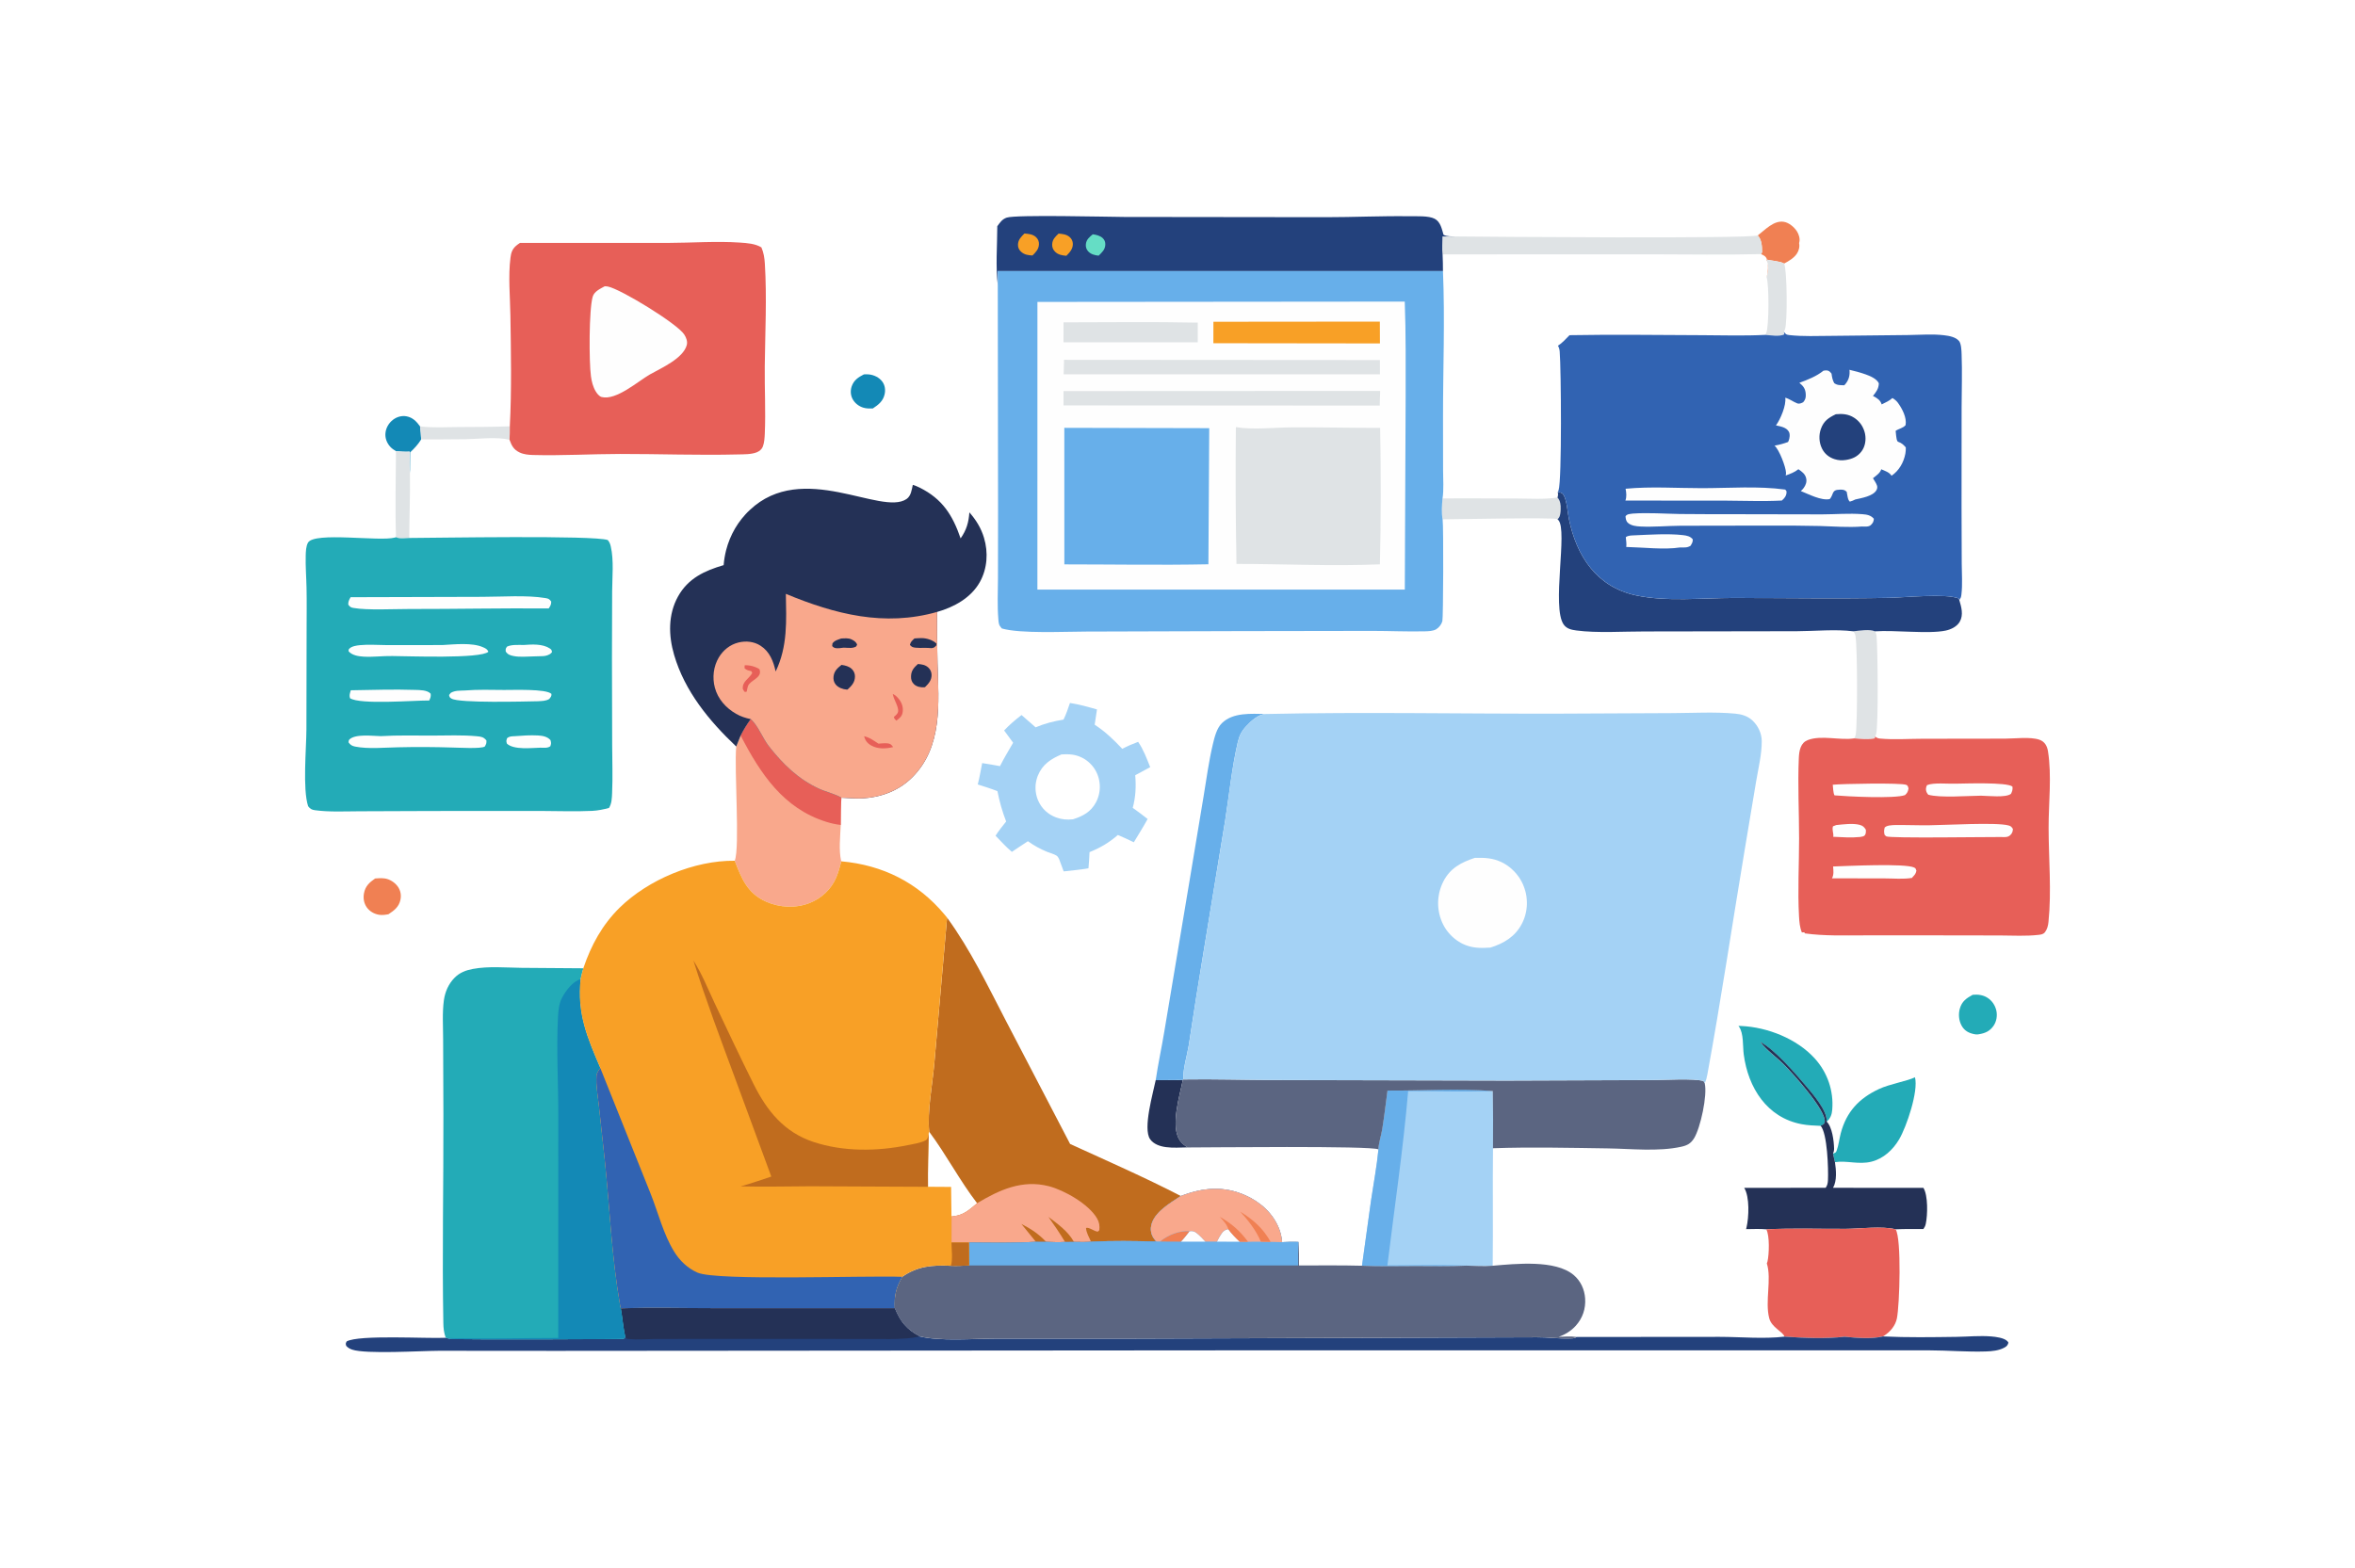 <?xml version="1.0" encoding="UTF-8"?> <!-- Generator: Adobe Illustrator 28.0.0, SVG Export Plug-In . SVG Version: 6.00 Build 0) --> <svg xmlns="http://www.w3.org/2000/svg" xmlns:xlink="http://www.w3.org/1999/xlink" version="1.1" id="Layer_1" x="0px" y="0px" viewBox="0 0 7680 5115" style="enable-background:new 0 0 7680 5115;" xml:space="preserve"> <style type="text/css"> .st0{fill:#1389B6;} .st1{fill:#F08053;} .st2{fill:#DFE3E5;} .st3{fill:#23ABB7;} .st4{fill:#243156;} .st5{fill:#67AFEA;} .st6{fill:#F9A88C;} .st7{fill:#E75F58;} .st8{fill:#23417C;} .st9{fill:#A4D2F5;} .st10{fill:#65DDC5;} .st11{fill:#F8A026;} .st12{fill:#5B6581;} .st13{fill:#C06C1E;} .st14{fill:#FEFEFE;} .st15{fill:#3163B2;} </style> <g> <path class="st0" d="M2817.3,1221.2c5.2-0.2,10.5-0.4,15.8,0.1c16.9,1.5,34.5,10,44.5,23.9c8.6,12,10.4,26.7,7.3,40.8 c-5,22.7-20.3,34.4-38.5,46.4c-10.7,0.3-20.9,0.5-31.3-2.7c-14.7-4.5-27.9-14.9-35-28.7c-6.5-12.6-7.1-27.2-2.6-40.6 C2784.6,1239.9,2799.1,1230.6,2817.3,1221.2z"></path> <path class="st0" d="M1291.3,1471.7c-6.9-4.2-14.1-9-19.4-15.2c-10.5-12.1-16.3-27.2-14.9-43.3c1.5-17.4,11-33.6,24.9-44.1 c12.3-9.3,28.2-13.9,43.6-11.1c20.2,3.6,33.1,17,44.4,32.9c1.6,14.1,3.3,28.2,3.6,42.5c-10.4,16.6-21.7,28.9-36,42.2l-0.5,67.2 c-2.5-22.8-0.9-46.6-0.8-69.5C1321,1474.2,1306.4,1472.9,1291.3,1471.7z"></path> <path class="st1" d="M1223.4,2865.6c9.8-0.9,20.5-1.4,30.3-0.2c16.8,1.9,34.2,13.2,43.8,26.9c8.9,12.7,11.6,27.7,8.4,42.8 c-4.9,23.3-20.5,35-39.1,47.2c-10.1,1.9-20.7,3.4-31,1.7c-15.7-2.7-30.5-11.1-39.7-24.2c-9.4-13.3-12.1-29.5-9.2-45.4 C1191.2,2890.5,1204.7,2878.6,1223.4,2865.6z"></path> <path class="st2" d="M1369.8,1390.9c40.4,5,83.2,2.5,123.9,2.2c56.3-0.4,112.7-0.2,168.9-2.5c-0.1,14.6,0,29.3-1,43.9 c-43-10.1-97.6-2.7-141.9-1.8c-48.7,0.6-97.5,0.8-146.3,0.7C1373.1,1419.1,1371.4,1405,1369.8,1390.9z"></path> <path class="st3" d="M6433.1,3245.1c16.6-1.8,34,0.4,48.3,9.6c15.2,9.7,25.3,25,29.1,42.5c3.6,16.8,0.2,35.8-9.8,49.8 c-11.7,16.4-26.1,23-45,26.3c-8.5,2.5-17.3,0.5-25.6-1.9c-14.8-4.3-25.9-12.6-33.3-26.3c-8.9-16.6-10.6-37-5.5-55 C6398.1,3266.3,6412.6,3256.4,6433.1,3245.1z"></path> <path class="st2" d="M1291.3,1471.7c15.1,1.3,29.7,2.5,44.8,1.5c-0.1,22.9-1.7,46.8,0.8,69.5c1.1,70.9-1.9,141.3-2.3,212.1 c-12.8,0.4-31.9,3.7-43.2-2.6C1288.3,1659.1,1290.8,1564.8,1291.3,1471.7z"></path> <path class="st1" d="M5732.1,768c23.9-17.7,52.3-50,85.5-44.4c16.7,2.9,33.1,16.7,42.3,30.7c6.1,9.3,10.8,24,8.1,35.1 c-0.3,1.1-0.6,2.3-0.9,3.4c2.5,12.1-0.5,24.7-7.4,34.9c-9.9,14.6-26.1,23.8-41.3,32c-12.9-7.9-42.6-9.5-58-13 c7.7,13.2,7.6,35.7,3.3,50.2c-1,3.6-1.3,3.7-2.7,6.6c5.7-13.6,6.2-42.8,1.5-56.8c-3.8-11.2-9.9-13.4-19.8-17.9l3.7-5.6 C5746.3,804.9,5745.7,781.8,5732.1,768z"></path> <path class="st2" d="M5760.3,846.8c15.4,3.5,45.1,5.1,58,13c10,20.6,11.1,191.8,2.9,214.4c-1,2.8-2.2,5.5-3.6,8.1l1.2,8.5 c-15.7,7.9-44.7,2.8-61.9,1.6c0.3-0.5,0.5-1.1,0.8-1.6c1.2-2.3,1-1.6,2.2-4.3c9.4-21.3,9.6-161.5,1-182.9c1.4-2.8,1.7-3,2.7-6.6 C5767.9,882.6,5768,860,5760.3,846.8z"></path> <path class="st4" d="M3768.9,3523.6l88.4-0.6c-10.1,51.7-41.5,150.8-9.5,197.4c6.6,9.6,15.3,16,24.7,22.4 c-22.8,0.5-47.2,2.2-69.8-0.8c-19.2-2.5-40.4-9.4-52-25.9C3726.4,3681.7,3760.6,3564.8,3768.9,3523.6z"></path> <path class="st2" d="M6044.1,2059.2c19.6-1.9,52.8-7.7,70.5,0.1c3,5.2,4.7,9.9,5.2,15.9c3.8,43.4,6.3,287.6-1.3,319 c-0.7,3-2,5.3-3.5,8l-0.9,6.2c-21,4.7-45.8,2-67.1,0.1c2.7-4.5,4.2-7.9,5-13.2c5.7-39.5,5.5-284.4-1-320.7 C6049.9,2068.7,6047.7,2064.1,6044.1,2059.2z"></path> <path class="st2" d="M4704.3,1626c81.5-0.8,163.1,0.2,244.5,0.2c42.5,0,88.6,3.5,130.4-3.4c9.4,10.1,10.7,24.4,10.3,37.6 c-0.3,9.4-1,24-7.9,30.9c-0.8,0.8-1.6,1.4-2.4,2.1c-11.4-6.1-334.9,0.6-374.6,0.7C4700.5,1673.4,4702.2,1647.1,4704.3,1626z"></path> <path class="st3" d="M5977.7,3763.4c6.1-2.8,9.2-2.7,11.6-9.2c6.8-18.1,8.7-38.8,13.7-57.6c18.5-69.7,59.1-113.5,124.4-144.1 c35.6-16.7,92.8-25.9,117.6-38.4c11.9,45.5-27.7,161.9-51.6,202.4c-20.2,34.3-51.2,63.1-90.4,72.9c-41.7,10.4-79.3-4.4-118.9,1.6 L5977.7,3763.4z"></path> <path class="st2" d="M5732.1,768c13.7,13.8,14.3,36.9,14.3,55.3l-3.7,5.6c-117.7,2.9-235.8,0.8-353.6,0.7l-684.5,0.2 c-2.3-18.8-0.4-39.7-0.3-58.8c14.7,0.2,29.4,0.3,44,0.3C4852.7,772.5,5701.9,779.1,5732.1,768z"></path> <path class="st3" d="M5669.5,3346.5c3,0,5.9,0.1,8.9,0.3c86.1,3.9,182.2,42,240.1,106.3c2.6,2.8,5,5.6,7.4,8.6 c2.4,2.9,4.7,5.9,6.9,8.9c2.2,3,4.4,6.1,6.5,9.3c2.1,3.1,4.1,6.3,6,9.6c1.9,3.2,3.7,6.5,5.5,9.9c1.8,3.3,3.4,6.7,5,10.2 c1.6,3.4,3.1,6.9,4.5,10.4c1.4,3.5,2.7,7,3.9,10.6c1.2,3.6,2.4,7.2,3.4,10.8c1,3.6,2,7.3,2.8,11c0.8,3.7,1.6,7.4,2.2,11.1 c0.7,3.7,1.2,7.4,1.7,11.2c0.5,3.7,0.8,7.5,1.1,11.3c0.3,3.8,0.4,7.5,0.5,11.3c0.1,3.8,0,7.5-0.1,11.3c-0.1,3.8-0.3,7.5-0.6,11.3 c-1.2,16-6,28.5-18.3,39.1c2.9-35.6-45.6-90.6-68.2-117.1c-35-41.2-101.2-118.3-148.1-142.6c20.1,26.5,52.3,49.1,76.3,72.8 c27.6,27.4,140.9,152.6,133.8,188.5c-0.9,4.8-2.9,6.4-7,9.1c-1.8,1.1-4.5,2.1-6.4,2.9c-20.7-0.9-41.6-1.6-62-5.5 c-113.5-21.6-174.4-119.3-188.7-227.4c-3.6-26.6,0.3-68.9-15.7-91C5670.4,3347.6,5669.9,3347.1,5669.5,3346.5z"></path> <path class="st4" d="M5937.3,3672.2c1.9-0.8,4.6-1.8,6.4-2.9c4.1-2.7,6.1-4.3,7-9.1c7-36-106.2-161.2-133.8-188.5 c-23.9-23.7-56.2-46.3-76.3-72.8c46.8,24.4,113.1,101.4,148.1,142.6c22.5,26.6,71.1,81.5,68.2,117.1c18.3,17.5,23.8,63.7,24.3,87.9 c0.1,6-1.1,11.3-3.5,16.8l6.4,27.6c3.7,25.3,7.1,60.8-6.3,83.8l294.7,0.1c15.4,24.3,14,88.5,7.7,117.5c-1.4,6.7-3.8,11.4-7.7,16.9 c-30.1,0-60.3-0.5-90.3,0.9c-44.6-11.4-115.3-1.8-162.5-1.6c-86.2,0.5-173.3-2.6-259.4,1.6c-21.7-2-44.2-0.7-66-0.6 c0.4-1.7,0.9-3.4,1.3-5.1c7.9-33.5,10.7-100.3-7.4-129.5l265.6-0.3c5.8-8.1,7-15.4,7.5-25.2 C5962.9,3814.4,5959.5,3697,5937.3,3672.2z"></path> <path class="st5" d="M3768.9,3523.6c7.7-52.9,19.4-105.9,28.1-158.8l81.6-487.6l46.3-278.4c9.4-56.6,17-114.4,30.2-170.3 c5.4-22.7,12.4-52.5,29.5-69.4c36.6-36,95.8-30.6,142.8-30.1c-24.1,1.2-48.5,23.6-64.2,40.8c-14.8,16.2-21.8,30.5-26.7,51.8 c-19.4,83.6-27.9,170.8-41.2,255.5L3926,3099c-17.2,103.3-33.6,206.7-49.2,310.2c-5.1,32.6-17.9,72.5-17.8,105c0,1.9,0.5,5.3,0.7,7 l-2.4,1.7L3768.9,3523.6z"></path> <path class="st6" d="M2448.3,2345.8c0.6,0.6,1.3,1.2,1.9,1.7c22.7,21.5,37,61.1,57.8,87.6c45,57.4,95.1,106.3,162.4,137.4 c23.3,10.7,52,17,73.5,29.5c-1.8,29.7-2,59.3-2.1,89c-1.5,37.7-6.9,81.8,1.5,118.6c-3.9,17.5-9.5,36.9-16.5,53.4 c-16.2,38.1-48.5,67.7-86.7,82.7c-45.3,17.8-98.1,15.1-142.2-4.7c-60.7-27.2-79.4-74.9-101.8-133.2c17.4-43.7-2.1-298,4.8-372.8 l14.4-35.7C2425.2,2380.1,2435.5,2363.1,2448.3,2345.8z"></path> <path class="st7" d="M2448.3,2345.8c0.6,0.6,1.3,1.2,1.9,1.7c22.7,21.5,37,61.1,57.8,87.6c45,57.4,95.1,106.3,162.4,137.4 c23.3,10.7,52,17,73.5,29.5c-1.8,29.7-2,59.3-2.1,89c-16.2-1.9-31.4-5.2-47-10.1c-140.6-43.9-215.2-157.7-279.5-281.7 C2425.2,2380.1,2435.5,2363.1,2448.3,2345.8z"></path> <path class="st7" d="M5760.1,4010.2c86.1-4.2,173.2-1.1,259.4-1.6c47.2-0.3,118-9.8,162.5,1.6c19.6,29.9,13,247.9,4,290.8 c-5.1,24-21.9,43.9-42.4,56.6l-2.9,1.8c-40.1,9.2-84.6,4.9-125.2,1c-64.3,7.3-131.7,4.1-196-0.3c-5.2-16.5-41.7-29.1-49.8-60 c-14.4-54.6,8.5-127.7-7.8-178.8c0.7-1.8,1.7-4.5,2.2-6.5C5769.4,4092.3,5771.5,4029.9,5760.1,4010.2z"></path> <path class="st8" d="M5080.1,1605.2c7.2,1.4,12.7,1,17.4,7.4c12.2,16.5,14.5,58.2,18.6,78.6c25,123.4,90.9,224,220.5,251.3 c98.6,20.8,215.6,8.1,316.7,8.1c168.7,0,337.8,2.9,506.3-0.4c53.6-1.1,185.6-15.1,228.2,2l1.7,4.9c6.7,22.6,14.3,48.6,1.6,70.8 c-9.3,16.2-28.5,25.4-46.2,29.1c-55.6,11.7-165.1-2.2-230.4,2.4c-17.7-7.8-50.9-2-70.5-0.1c-58.1-7.3-125.4-0.5-184.2-0.3 l-495.3,0.8c-68.9-0.2-156.2,5.8-223.5-3.2c-16.2-2.2-31.7-5.2-41.7-19.5c-39.7-56.6,13.6-306.5-17-340.3c-1-1.1-2.1-2.1-3.1-3.2 c0.8-0.7,1.6-1.4,2.4-2.1c6.9-6.9,7.7-21.5,7.9-30.9c0.4-13.2-0.9-27.5-10.3-37.6C5081.3,1615.8,5081.5,1612.4,5080.1,1605.2z"></path> <path class="st9" d="M3489.3,2293.1c29.8,4.5,59.1,12.9,88.1,21.1c-2.6,16.6-5.1,33.2-7.5,49.8c34.8,22.7,61.5,48.6,90,78.7 c16.9-8.9,33.8-16.1,51.7-22.8c17.3,25.1,28.1,54.4,39.4,82.6l-48.9,26.4c3.3,35.5,1.4,71.9-8.1,106.3c16.7,11.6,32.6,24,48.6,36.4 c-14.1,25.8-29.9,50.8-45,75.9c-17-8.6-34.7-16-52-23.8c-29.1,25.3-57.1,41.7-92.5,56c-0.5,17.5-2.1,35.1-3.4,52.6 c-26.4,5-54.2,7-80.9,10.2l-14.7-39.7c-2.2-4.4-4.4-9-8.7-11.8c-7.9-5.1-20.5-8.2-29.4-11.8c-23.9-9.8-42.8-20.1-63.8-35.1 c-17.6,11.2-34.9,23.1-52.3,34.7c-19.1-16-36-34.8-53.3-52.7c10.5-16.3,22.5-31.3,34.6-46.4c-6.2-16-11.7-32.3-16.4-48.8 c-4.7-16.5-8.7-33.2-12-50.1c-20.9-8.4-42.8-14.8-64.2-21.9c6-22.8,9.8-46.5,14.4-69.6c19.5,2.6,38.8,6.4,58.1,9.9 c13-26,28.4-51.2,42.9-76.4l-29.4-40c17.5-18.6,36.5-34.9,56.8-50.3l45.9,40.1c30.1-12.7,58.8-19.9,90.9-25.2 C3477.1,2330,3482.9,2311.3,3489.3,2293.1z M3461.8,2460.9c-34.6,14.6-62.3,32.7-77,68.8c-0.7,1.6-1.3,3.3-1.9,5 c-0.6,1.7-1.1,3.4-1.6,5.1c-0.5,1.7-1,3.4-1.4,5.2c-0.4,1.7-0.8,3.5-1.1,5.2c-0.3,1.7-0.6,3.5-0.9,5.3c-0.2,1.8-0.4,3.5-0.6,5.3 c-0.2,1.8-0.3,3.5-0.3,5.3c-0.1,1.8-0.1,3.6,0,5.3c0,1.8,0.1,3.6,0.2,5.3c0.1,1.8,0.3,3.5,0.5,5.3c0.2,1.8,0.5,3.5,0.8,5.3 c0.3,1.8,0.6,3.5,1,5.2c0.4,1.7,0.8,3.5,1.3,5.2c0.5,1.7,1,3.4,1.5,5.1c0.6,1.7,1.2,3.4,1.8,5c0.6,1.7,1.3,3.3,2.1,4.9 c11.2,25.2,31.6,43.9,57.4,53.6c18.6,7,35.9,8.4,55.5,6.3c32.4-10.3,58.4-24.1,75-55.3c0.8-1.6,1.7-3.2,2.4-4.9 c0.8-1.6,1.5-3.3,2.2-5c0.7-1.7,1.3-3.4,1.9-5.1c0.6-1.7,1.1-3.5,1.7-5.2c0.5-1.7,1-3.5,1.4-5.3c0.4-1.8,0.8-3.6,1.1-5.3 c0.3-1.8,0.6-3.6,0.9-5.4c0.2-1.8,0.4-3.6,0.6-5.4c0.2-1.8,0.3-3.6,0.3-5.4c0.1-1.8,0.1-3.6,0-5.5c0-1.8-0.1-3.6-0.2-5.5 c-0.1-1.8-0.3-3.6-0.5-5.4c-0.2-1.8-0.5-3.6-0.8-5.4c-0.3-1.8-0.7-3.6-1-5.4c-0.4-1.8-0.8-3.5-1.3-5.3c-0.5-1.8-1-3.5-1.6-5.2 c-0.5-1.6-1.1-3.3-1.7-4.9c-0.6-1.6-1.3-3.2-2-4.8c-0.7-1.6-1.4-3.2-2.2-4.7c-0.8-1.6-1.6-3.1-2.4-4.6c-0.9-1.5-1.7-3-2.7-4.5 c-0.9-1.5-1.9-2.9-2.9-4.3c-1-1.4-2-2.8-3.1-4.2c-1.1-1.4-2.2-2.7-3.3-4c-1.1-1.3-2.3-2.6-3.5-3.8c-1.2-1.3-2.4-2.5-3.7-3.7 c-1.3-1.2-2.5-2.4-3.9-3.5c-1.3-1.1-2.7-2.2-4-3.3s-2.8-2.1-4.2-3.1c-1.4-1-2.9-1.9-4.3-2.9c-1.5-0.9-3-1.8-4.5-2.6 c-1.5-0.8-3-1.7-4.6-2.4C3505.6,2460.3,3486.4,2459.6,3461.8,2460.9z"></path> <path class="st9" d="M4525,3557.2c113.3,0.7,230.6-7.3,343.3,1.6c1,62.2,1.2,124.4,0.6,186.5c-1.4,127.9,0.6,255.8-1,383.7 c-28.1,2.4-57.6,0.3-85.8-0.3c-55.3,2.8-111.2,1.3-166.6,1.4c-57.8,0.1-116.1,1.7-173.8-1.1l29.8-214.8c8.2-55,18.6-109.7,23.9-165 c0.9-21.4,9-44.9,12.5-66.5C4514.6,3641,4519.5,3599,4525,3557.2z"></path> <path class="st5" d="M4525,3557.2c113.3,0.7,230.6-7.3,343.3,1.6c-92.2,3.7-183.9,0.3-276.1,0.6c-16.2,189.5-44.7,379.6-67.7,568.5 c85.6-0.1,172-2.8,257.5,0.8c-55.3,2.8-111.2,1.3-166.6,1.4c-57.8,0.1-116.1,1.7-173.8-1.1l29.8-214.8c8.2-55,18.6-109.7,23.9-165 c0.9-21.4,9-44.9,12.5-66.5C4514.6,3641,4519.5,3599,4525,3557.2z"></path> <path class="st8" d="M3252.3,738c8.8-12,15.9-23.1,30.8-28.1c29.7-10.1,326.5-2.5,382.6-2.2l658.2,0.8c90.7,0,182-4.4,272.5-3.1 c22.5,0.3,62.3-2.2,82.3,8.2c19,9.9,23.4,33.3,28.8,52.2c11.4,6.4,27.8,5.1,40.7,5.7c-14.7,0-29.4-0.1-44-0.3 c-0.1,19.1-2,40,0.3,58.8c0.7,18.1,1.4,36.2,1.2,54.3l-1451.9,0c0.1,15.6,0.8,31.4,0.3,47C3246.4,869.6,3252.2,800.5,3252.3,738z"></path> <path class="st10" d="M3563.7,764.3c11,1.3,24,4.6,32.3,12.3c6.3,5.9,8.9,12.9,8.6,21.5c-0.7,16.3-10.9,25.3-21.8,35.9 c-12.9-1.4-25.3-4.3-34.4-14.4c-5.9-6.6-8.2-14.7-7.2-23.4C3543,781,3552.8,773.4,3563.7,764.3z"></path> <path class="st11" d="M3452.2,762c13.2,1.1,25.9,2.3,36.3,11.5c6.5,5.7,10,13.2,10.2,21.9c0.3,17-10,27.7-21.1,39 c-13.9-1.3-26.5-3-37-13.4c-6.5-6.5-9.8-14.6-9.3-23.8C3431.9,781.1,3441.3,772.3,3452.2,762z"></path> <path class="st11" d="M3340.9,761.7c14.1,1.3,27.9,2.1,38.5,12.7c6.2,6.2,9.2,13.8,8.8,22.6c-0.8,16.2-10.3,25.7-21.1,36.4 c-14-0.8-26.1-2.2-37.1-12.1c-7-6.3-10.6-14.2-10.2-23.7C3320.5,781.6,3330.4,772.1,3340.9,761.7z"></path> <path class="st8" d="M2918,4267.5c18.3,44.5,38.3,69.4,81.2,91.9c67.4,16.6,174.3,7.4,245.6,7.4l413.7,0l1353.1-4.5 c35.1-0.4,70.1,5,105.3,4c6.6-0.2,16.1,0.3,21.9-3.3c0.7-0.4,1.2-1.2,1.8-1.7l467.5-0.4c69.3,0.1,142.9,7.3,211.6-0.7 c64.3,4.4,131.8,7.6,196,0.3c40.6,4,85.1,8.2,125.2-1c79.2,3.8,159.7,2.5,239,1.4c37.9-0.5,76.9-4.6,114.7-1.3 c14.1,1.2,40,4.4,50.8,14.5c2.9,2.7,2.8,3,4.4,6c-3,8.8-5.1,11.4-13.5,16c-17.7,9.7-40.5,11.8-60.3,12.4c-60.5,2-122.2-3.5-183-3.6 l-520.3,0l-1632.2-0.1l-2327.4,1.8l-381.5-0.3c-58.5,0.2-238.5,11.5-283.2-3.8c-7.8-2.7-13.7-6-19.3-12.2 c-2.2-7.6-2.1-7.3,1.4-14.5c39.8-22.5,262.7-8.7,323.1-11.9l2.5,0.4c5,2,9.9,2.8,15.3,3.1c42.7,2.9,557.8,1.1,561.7-0.4 c2.5-1,4-3.6,6.1-5.5c-6.6-30.6-9.2-62.6-14.6-93.6c102.2-3.2,205.3-0.5,307.6-0.5L2918,4267.5z"></path> <path class="st4" d="M2918,4267.5c18.3,44.5,38.3,69.4,81.2,91.9c-47.1,12.7-142.4,7.8-195.3,8.3l-489.7-0.2l-175.9,0.3 c-28.7,0.2-59.4,2.9-87.8,0.2c-7.3-0.7-7.3-1-11.5-6.5c-6.6-30.6-9.2-62.6-14.6-93.6c102.2-3.2,205.3-0.5,307.6-0.5L2918,4267.5z"></path> <path class="st12" d="M3859.7,3521.3c98.1-1.6,196,1.6,294.1,1.9l759.7,1.8l475.2-1.7c38.2,0,135.3-6.2,166.7,3.2l3.9,7 c9.4,38.9-13.8,145.8-34.7,179.6c-10.7,17.2-22.3,23.3-41.6,27.6c-74.8,16.6-163.7,6.5-240.4,5.4c-123.9-1.8-250-4.8-373.8-0.5 c0.7-62.2,0.5-124.4-0.6-186.5c-112.7-8.8-230-0.8-343.3-1.6c-5.5,41.8-10.4,83.8-17.1,125.4c-3.5,21.5-11.6,45.1-12.5,66.5 c-19.5-12.5-568.7-6.2-622.8-6.3c-9.4-6.4-18.2-12.9-24.7-22.4c-32-46.6-0.6-145.8,9.5-197.4L3859.7,3521.3z"></path> <path class="st13" d="M3088.6,2993.4c76,104.3,131.9,221.1,191.2,335.2l210,403.1c120.7,55.1,243.2,108.8,361.1,169.7 c-34.1,22.7-88.4,53.3-96.7,97.3c-2.9,15.3,0.4,30.3,9.7,42.7c2.2,2.9,4.5,5.7,6.8,8.5c-70.7-1.4-141.9-3.1-212.6,0.9 c-18.5,1.4-37.2,0.7-55.7,0.5l-29,0.1c-20.5,1.4-41,0.4-61.6-0.3l-33.6-0.2c-72.7,4.2-145.3,2.8-218.1,2.1l-57.2-0.1l0.1-84.8 c-0.6-32-1-64.1-1.2-96.2l-75.5-0.5c-0.7-57.7,1.2-115.7,2.3-173.4l1.7-6.1c-6.7-66.9,10.6-153.7,16.6-222.3L3088.6,2993.4z M3030.3,3691.9l-1.7,6.1c-1.1,57.7-3,115.7-2.3,173.4l75.5,0.5c0.2,32.1,0.6,64.1,1.2,96.2c1.4-0.2,2.9-0.4,4.4-0.5 c35.6-3.7,52.3-20.4,79.1-42.6C3129.5,3850.8,3086.2,3766.9,3030.3,3691.9z"></path> <path class="st6" d="M3186.5,3924.9c72.6-43.5,147.1-77.7,233.7-55.5c50.4,12.9,130.3,58.3,157.4,105c7.2,12.3,9.2,24.6,7.4,38.6 l-5.1,4.8c-12.5-1.4-28-15.3-38.2-12.2c0.3,14.6,10.5,31.7,16.4,45.1c-18.5,1.4-37.2,0.7-55.7,0.5l-29,0.1 c-20.5,1.4-41,0.4-61.6-0.3l-33.6-0.2c-72.7,4.2-145.3,2.8-218.1,2.1l-57.2-0.1l0.1-84.8c1.4-0.2,2.9-0.4,4.4-0.5 C3143,3963.8,3159.6,3947.1,3186.5,3924.9z"></path> <path class="st13" d="M3330.8,3992.5c31.9,16.5,55.9,32.2,81,58.6l-33.6-0.2C3362.4,4031.4,3346.4,4012.2,3330.8,3992.5z"></path> <path class="st13" d="M3473.4,4051.4c-17.1-28.1-35.1-55.1-54.3-81.8c30.9,23.4,64.2,47.1,83.3,81.7L3473.4,4051.4z"></path> <path class="st7" d="M6047,2408.6c21.3,1.9,46.2,4.6,67.1-0.1l0.9-6.2c0.5,0.4,0.9,0.9,1.4,1.3c4.4,3.5,8.6,5.1,14.1,5.6 c44.7,4.2,92.7,0.8,137.7,0.7l270-0.4c32.4,0,82-6.7,112.3,3.4c17.5,5.9,25.6,20.5,28.3,37.8c12.7,79.8,1.9,168.6,2,249.4 c0.1,100.8,9.9,206.9-0.4,307.1c-1.2,12-3.9,23.6-11.3,33.4c-5.2,6.9-12.5,8-20.6,8.9c-41.2,4.8-84.5,2.2-125.9,2l-190.1-0.3 l-254.2,0c-64.3,0-128.3,2.3-192.1-6.4l-2.2-3.6l-7.9,0.3c-6.8-16-8.2-34.6-9.2-51.8c-4.7-83.7,0.2-170,0.2-254 c0-87-4.7-176.2-0.9-263c0.5-11.6,1.8-24.2,6.2-35.1c4.5-11.2,11.8-19.1,23.1-23.5C5940.1,2397.1,6000.3,2415.9,6047,2408.6z"></path> <path class="st14" d="M5988.2,2691.4c22.1-2.3,54.5-6.5,76-0.8c11.2,3,14.9,6.9,20.7,16.1c0.2,6.1,0.6,11.1-2.6,16.6 c-3.4,5.8-9.3,5.4-15.5,6.9c-29.3,3.1-58.9,0.8-88.3-0.5c1.8-12.1-4.8-21.9-0.9-34.2L5988.2,2691.4z"></path> <path class="st14" d="M5976.9,2559.8c30.6-3.1,222.9-6.8,239.9,0.5c5.5,2.4,5.4,6.3,7.2,11.5c-1.8,10.2-3.8,14.8-11.5,21.8 c-33.1,12.3-188.9,4.6-229.8,0.9C5977.9,2586.5,5978.3,2569.4,5976.9,2559.8z"></path> <path class="st14" d="M6377.1,2556.4c30.9-0.3,168.5-5.5,185.8,9.5c1.2,9.6-0.6,14.9-4.7,23.5c-16.6,13.5-74.5,6.5-97.9,6.2 c-43.2,0.3-132.9,7.8-171.9-3.2c-2.2-2.7-4.6-5.8-5.9-9.1c-2.9-8-1.9-14.9,1.8-22.2C6305.9,2552.2,6352.5,2557.3,6377.1,2556.4z"></path> <path class="st14" d="M5978,2826.5c44.1-1.5,235.4-10.9,264.6,3.5c5.5,2.7,5,4.9,7.1,10.3c-2.1,9.6-5,13.2-11.9,20l-2.2,3.4 c-28.4,4.9-60.6,1.7-89.5,1.7l-171.7-0.3C5981,2852.5,5979,2840.1,5978,2826.5z"></path> <path class="st14" d="M6175.2,2691.4c38.4-0.7,77,1.1,115.4,0.7c54.8-0.5,218.9-10.3,258.9,0.4c8.3,2.2,10.6,4.6,14.9,11.7 c-0.4,8.3-2.5,14.5-8.9,20.3c-9,8.2-19.8,5.8-31,5.9c-47.8-0.3-360.3,4.5-373-2.1c-2.3-1.2-3.8-3.6-5.7-5.4 c-2.2-9-1.9-14.6,0.5-23.6C6155.2,2691.8,6163.8,2692.8,6175.2,2691.4z"></path> <path class="st7" d="M1695.8,792.4l482.3,0c77.7-0.2,157.4-6.3,234.8-1.1c22.8,1.5,50.3,3.4,70.1,15.7 c7.6,17.4,10.1,34.5,11.3,53.4c6.8,110.2,0.9,224.2-0.3,334.8c-0.8,72.7,3.3,146.6,0.1,219.1c-0.6,13.6-1.5,29.6-6.4,42.5 c-3.6,9.2-11.2,15.2-20.2,18.8c-17.9,7-42,6.3-61.3,6.8c-127.2,3.2-255.9-1.7-383.3-1.6c-93.4,0.1-192.3,6-284.4,3.4 c-14.8-0.4-30-1.7-43.7-8.1c-19.7-9.3-26.3-22.3-33.2-41.7c1-14.6,0.9-29.2,1-43.9c6.2-119.5,3.7-241.1,1.9-360.8 c-0.9-61.8-7.6-128.3,0.3-189.5c2-15.6,5.5-27,17.6-37.9C1686.5,798.6,1691.1,795.4,1695.8,792.4z"></path> <path class="st14" d="M1972,933.9c3.6,0,6.9,0.1,10.4,0.8c40.8,7.8,225.5,120.4,248.9,156.3c6.5,10,11.6,22.8,8.3,34.8 c-11.9,43.7-83.4,74.9-120.5,95.8c-38.3,22-109.5,85.5-157,73.5c-8.2-2.1-15.4-11.8-19.5-18.6c-8.6-14.1-13.2-32.4-15.4-48.7 c-6.5-46.9-6.7-218,5.7-260.1C1937.9,950.5,1957.8,941.8,1972,933.9z"></path> <path class="st3" d="M1453.6,4363.8c-6-16.2-7.5-31.2-7.8-48.4c-4.1-225.9,0.8-452.7,0.2-678.7l-0.9-247.4c0-41.2-3.2-86,2.5-126.6 c3.9-27.7,15.2-53.4,35-73.4c16.6-16.8,36.6-24.3,59.5-28.6c50.8-9.5,107.2-4.2,158.8-3.6l201.6,1.5c-3,11.6-6.7,23.5-8.9,35.3 c-12,112.7,21.1,189.6,64.2,290.2c-5.2,7.4-11.7,15.6-12.4,25c-2.3,31.5,4.5,66.9,7.8,98.4l19.3,178.7 c16.1,155.5,22.6,313.9,49.2,468.1c0.8,4.7,1.6,9.3,2.9,13.8c5.4,31,7.9,62.9,14.6,93.6c-2,1.8-3.5,4.5-6.1,5.5 c-3.9,1.5-519,3.3-561.7,0.4c-5.4-0.4-10.3-1.2-15.3-3.1L1453.6,4363.8z"></path> <path class="st0" d="M1820.5,4364.5l0.2-724.7c0.1-106.3-6.6-216.8-1-322.5c1.1-21.6,3.3-44.5,13.8-63.8 c12.2-22.5,34.4-52.1,60-59.6c-12,112.7,21.1,189.6,64.2,290.2c-5.2,7.4-11.7,15.6-12.4,25c-2.3,31.5,4.5,66.9,7.8,98.4l19.3,178.7 c16.1,155.5,22.6,313.9,49.2,468.1c0.8,4.7,1.6,9.3,2.9,13.8c5.4,31,7.9,62.9,14.6,93.6c-2,1.8-3.5,4.5-6.1,5.5 c-3.9,1.5-519,3.3-561.7,0.4c-5.4-0.4-10.3-1.2-15.3-3.1C1577,4368.7,1699.5,4364.3,1820.5,4364.5z"></path> <path class="st12" d="M3850.9,3901.4c70.7-27.4,139.3-34,210.4-2.3c49.7,22.2,91.8,60.1,111,111.9c2.4,6.6,4.3,13.3,5.8,20.2 c1.5,6.8,2.5,13.8,3,20.7c17.9-0.9,35.4-1.5,53.3-0.8c2,25.6,1.8,51.3,1.8,76.9c68.4,0,137-0.9,205.4,0.9 c57.8,2.7,116,1.2,173.8,1.1c55.4-0.1,111.3,1.5,166.6-1.4c28.2,0.6,57.7,2.7,85.8,0.3c74.4-6.2,204.1-20.4,264,30.1 c23,19.4,35.6,47,37.6,76.9c2.2,33.1-8.1,63.7-30.3,88.5c-14.9,16.7-35.1,29.4-56.3,36.4c18.9-0.6,38.9-2.4,57.7,0.3 c-0.6,0.6-1,1.3-1.8,1.7c-5.8,3.6-15.3,3.1-21.9,3.3c-35.2,1-70.2-4.5-105.3-4l-1353.1,4.5l-413.7,0c-71.3,0-178.1,9.2-245.6-7.4 c-42.9-22.5-62.9-47.4-81.2-91.9c-2-41.7,3.9-66.2,24.4-102.4c51.4-35.3,97.8-38.5,158.4-35.8c20,0.8,39.9-0.2,59.8-1.1l-0.5-75.1 c72.8,0.7,145.4,2.1,218.1-2.1l33.6,0.2c20.5,0.7,41,1.7,61.6,0.3l29-0.1c18.5,0.2,37.2,0.9,55.7-0.5c70.6-4.1,141.9-2.4,212.6-0.9 c-2.4-2.8-4.6-5.6-6.8-8.5c-9.3-12.4-12.6-27.4-9.7-42.7C3762.5,3954.7,3816.9,3924.1,3850.9,3901.4z"></path> <path class="st5" d="M3850.9,3901.4c70.7-27.4,139.3-34,210.4-2.3c49.7,22.2,91.8,60.1,111,111.9c2.4,6.6,4.3,13.3,5.8,20.2 c1.5,6.8,2.5,13.8,3,20.7c17.9-0.9,35.4-1.5,53.3-0.8c-1.1,25.6-1.4,51.2-0.8,76.8l-1073,0.1l-0.5-75.1 c72.8,0.7,145.4,2.1,218.1-2.1l33.6,0.2c20.5,0.7,41,1.7,61.6,0.3l29-0.1c18.5,0.2,37.2,0.9,55.7-0.5c70.6-4.1,141.9-2.4,212.6-0.9 c-2.4-2.8-4.6-5.6-6.8-8.5c-9.3-12.4-12.6-27.4-9.7-42.7C3762.5,3954.7,3816.9,3924.1,3850.9,3901.4z"></path> <path class="st14" d="M3879.2,4016.4c9.8-1.4,15.3-0.2,23.4,6.1c10.4,8,19.6,18.2,28.5,27.8l-80.3,0.1 C3861.3,4039.8,3870.1,4028,3879.2,4016.4z"></path> <path class="st14" d="M3968.6,4050.3c4.6-9.1,9.7-18.8,15.6-27.1c5.9-8.2,11.7-12,21.5-13.6c11.1,15.3,23.7,27.9,37.4,41 L3968.6,4050.3z"></path> <path class="st1" d="M3783,4049.9c25.2-20.8,63.4-36.5,96.2-33.5c-9.1,11.6-18,23.4-28.3,33.9L3783,4049.9z"></path> <path class="st6" d="M3850.9,3901.4c70.7-27.4,139.3-34,210.4-2.3c49.7,22.2,91.8,60.1,111,111.9c2.4,6.6,4.3,13.3,5.8,20.2 c1.5,6.8,2.5,13.8,3,20.7l-37.3-0.9l-32-0.5l-41.7,0.2l-27-0.2c-13.7-13-26.3-25.6-37.4-41c-9.8,1.6-15.7,5.4-21.5,13.6 c-6,8.3-11.1,18-15.6,27.1l-37.4,0c-9-9.5-18.2-19.8-28.5-27.8c-8.2-6.3-13.6-7.5-23.4-6.1c-32.8-3-71.1,12.7-96.2,33.5l-12.3-0.1 c-2.4-2.8-4.6-5.6-6.8-8.5c-9.3-12.4-12.6-27.4-9.7-42.7C3762.5,3954.7,3816.9,3924.1,3850.9,3901.4z"></path> <path class="st1" d="M3977.8,3969.4c39,22,65.8,45.6,92.3,81.4l-27-0.2c-13.7-13-26.3-25.6-37.4-41 C4001.3,3994.2,3988.6,3981,3977.8,3969.4z"></path> <path class="st1" d="M4044.6,3952.5c43.4,27,73.6,53.4,99.2,98.5l-32-0.5C4097.3,4015,4070.6,3980.6,4044.6,3952.5z"></path> <path class="st4" d="M2976.8,1581.6c7.7,2.4,15.1,5.4,22.3,9c74.1,36.8,107.6,89.8,133.6,165.7c19.2-27.6,26.2-51.5,28.6-85 c21.8,24.8,38.2,51.3,47.7,83.1c14.3,47.7,10.9,100.4-13.6,144.3c-28.9,51.7-84.3,81.8-139.7,97.6c-0.2,56.1,0.3,112.1,1.7,168.2 c3.9,128.7,17.1,272.6-83,371.8c-48.3,47.9-113.5,68.9-180.6,68.3c-16.7-0.2-33.3-2-49.9-2.4c-21.5-12.6-50.3-18.8-73.5-29.5 c-67.3-31-117.4-79.9-162.4-137.4c-20.8-26.5-35.1-66.1-57.8-87.6c-0.6-0.6-1.3-1.2-1.9-1.7c-12.9,17.3-23.1,34.3-32.9,53.5 l-14.4,35.7c-88.3-83.5-167.9-180.2-202.6-298.8c-18.5-63.3-20-131.8,12.8-190.8c33-59.2,86.5-83.9,148.7-102.1 c1.3-16.3,4.1-33.1,8.1-48.9c1.6-6.2,3.4-12.3,5.4-18.4c2-6.1,4.2-12.1,6.7-18c2.4-5.9,5.1-11.7,7.9-17.5 c2.8-5.7,5.9-11.4,9.1-16.9c3.2-5.5,6.7-10.9,10.3-16.2c3.6-5.3,7.4-10.4,11.4-15.4c4-5,8.2-9.9,12.5-14.6 c4.3-4.7,8.8-9.3,13.5-13.6c172.6-163.7,428.6,19.8,511.4-36.1C2971.2,1617.7,2973.1,1597.9,2976.8,1581.6z"></path> <path class="st6" d="M2562.8,1937.2c160.7,66.7,321.3,107.6,493,59c-0.2,56.1,0.3,112.1,1.7,168.2c3.9,128.7,17.1,272.6-83,371.8 c-48.3,47.9-113.5,68.9-180.6,68.3c-16.7-0.2-33.3-2-49.9-2.4c-21.5-12.6-50.3-18.8-73.5-29.5c-67.3-31-117.4-79.9-162.4-137.4 c-20.8-26.5-35.1-66.1-57.8-87.6c-0.6-0.6-1.3-1.2-1.9-1.7c-17-3.7-32.7-8.6-47.8-17.3c-33.1-19-59.4-48.1-69.4-85.5 c-8.7-32.7-4.6-69.1,12.8-98.3c14.2-23.9,36.8-42.2,64.1-48.9c24.6-6,50.7-3.4,72.2,10.5c29.9,19.3,41.9,50.8,49.2,84 C2569,2108.6,2564.4,2025.1,2562.8,1937.2z"></path> <path class="st7" d="M2911.6,2263.7c8.1,3.5,14.8,10.1,20.2,17.1c9.6,12.6,14.2,26,12,41.9c-1.9,14.2-10.2,20-20.7,28.1 c-4.3-4.1-6.7-6-8.1-12c4.1-3.6,8.6-7.2,11.6-11.8c9.5-14.4-11.2-42.6-14.4-59.9L2911.6,2263.7z"></path> <path class="st7" d="M2817.8,2401.7c17.4,3.3,32.2,14.6,46.9,24.1c9.4-0.6,19.9-1.9,29.2-1c10.7,1,12.6,4.3,18.8,12.1 c-23,5.8-49.1,7.1-70.6-4.6C2828.6,2424.8,2822.1,2416.4,2817.8,2401.7z"></path> <path class="st4" d="M2743.3,2082.8c11.1-0.5,23.6-2,33.9,3.1c8.3,4.1,14.9,8.2,18,17.1l-3.1,5.8c-10.6,6.3-22.2,4.7-34.1,4.2 c-8.4-1.3-17.6,1.9-26.2,1.6c-8.8-0.2-12.1-0.8-18-7l1-8.7C2721.5,2089.2,2732.6,2086.7,2743.3,2082.8z"></path> <path class="st7" d="M2428.4,2170.2c15.2-1.1,35.7,4.1,48.3,12.8c10.9,28.4-29.6,35-37.2,54.5c-2.1,5.3-3,12.6-4.3,18.3 c-3.2,2-4.1,1-7.7,0.5l-5.1-9c-2.4-24.7,20.6-32.8,30.8-52.1l-3-5.9c-8.9-1.9-15.3-2.9-22.1-9.4L2428.4,2170.2z"></path> <path class="st4" d="M2982.2,2082.6c7.9-0.6,15.8-1.1,23.7-1.1c16.1,0.1,36.7,6.5,48.1,18l-0.6,6c-6,6-6.6,7.4-15.3,8.8 c-17.3-2-35.1,0.2-52.4-1.5c-8.7-0.8-12.8-2.5-18.4-9.1C2969.9,2092.9,2974.7,2089.9,2982.2,2082.6z"></path> <path class="st4" d="M2993.4,2166c12.8,1.1,24.1,2.5,34.1,11.7c6.9,6.3,10.4,14.9,10.5,24.2c0.1,17.3-9.9,28.3-21.4,39.6 c-0.9,0.1-1.7,0.3-2.6,0.4c-11.7,0.9-24.9-1.7-33.6-10.2c-7.1-6.8-9.8-15.7-9.4-25.4C2971.6,2187.2,2980.3,2178.1,2993.4,2166z"></path> <path class="st4" d="M2744.2,2168.9c12,1.6,24.8,4.7,33.8,13.5c6.7,6.6,10.3,15.1,10.2,24.5c-0.3,19.4-11,30.3-24.3,42.5 c-0.9,0-1.8,0.1-2.8,0c-12.6-0.9-27.5-6.4-35.7-16.4c-6.2-7.5-8.2-16.9-7.1-26.4C2720.4,2188.7,2731.1,2179.4,2744.2,2168.9z"></path> <path class="st3" d="M1291.5,1752.3c11.2,6.2,30.4,2.9,43.2,2.6c83.7-0.2,603.9-9.5,647.4,6.8c5.5,6.5,7.8,12.5,9.7,20.7 c10.5,45.6,4.7,100.5,4.5,147.2l-0.6,217.2l0.7,284.5c0.2,51.5,2.1,103.8-0.2,155.2c-0.7,16.4-1.1,34.9-10.2,49.1 c-18.3,4.8-36.2,8.6-55.1,9.5c-56.6,2.7-114.5,0.2-171.2,0.2l-350.5,0.2l-237.4,0.9c-47.2,0.1-98.1,2.9-144.8-3.5 c-10.8-1.5-15.6-4.5-22.2-13.1c-18.2-56.8-5.8-186.5-5.5-250.3l0.6-325.5c0-45.1,0.8-90.4-0.2-135.5c-0.7-35.5-3.7-71.3-2.7-106.7 c0.4-12.8,0.9-30.7,7.6-41.9c21.4-35.8,232.7-2.8,282.9-16.3C1288.8,1753.1,1290.1,1752.7,1291.5,1752.3z"></path> <path class="st14" d="M1708.8,2103.9c26.6-2.1,60.9-3.9,84.1,11.3c6,3.9,6,5.4,7.3,11.9c-0.8,1-1.6,2.1-2.5,3 c-5.9,6.5-18.6,10.1-27.2,10.2c-10.3,0.2-20.5,0.6-30.8,0.9c-20.7,0.4-44.6,2.9-64.8-1.2c-11.6-2.3-18.9-4.7-25.6-14.7 c-0.4-8.6-1-8.9,4.4-16.1C1669.5,2101.9,1691.4,2104.1,1708.8,2103.9z"></path> <path class="st14" d="M1678.9,2401.4c24.6-1.9,51.1-3.7,75.7-2.3c15,0.9,30.1,3.5,40.6,15.1c2.5,9.3,2.5,10.8-0.3,19.9 c-9.1,7-21.6,5-32.6,4.9c-29.2,0.6-86.1,7.8-109-13c-2.9-8.7-2.2-9.5,0.3-17.9C1662.3,2401.1,1668.3,2402.2,1678.9,2401.4z"></path> <path class="st14" d="M1144,2251.7c69.4-1,139.7-3.6,209-1.2c15.8,0.5,40,0,51.4,12.3c1.3,9.9-0.8,13.2-4.5,22.2 c-49.5-0.4-225.8,14.3-258.5-7.5C1138.3,2267.3,1141.3,2261.7,1144,2251.7z"></path> <path class="st14" d="M1515.2,2252.4c42.4-3.4,86.2-2.1,128.7-1.7c28.6,0.3,137.7-4.3,154.5,12.9c0.2,8.6-2.3,9.9-7.3,16.6 c-11.7,6.9-24.3,6.5-37.5,7.3c-42.1,0.8-256.5,6.6-281.1-8.6c-6.2-3.8-6.5-4.8-8-11.8l5.5-6.9 C1483.5,2252,1499.9,2253.1,1515.2,2252.4z"></path> <path class="st14" d="M1442.1,2104.2c39.1-2.1,97.1-8.9,133.1,7.1c8.2,3.6,14.1,6.2,17.5,14.7c-25.3,23.7-265.8,14.1-313.1,14 c-31.2-0.6-62.6,3.8-93.7,2c-16.8-1-37.4-4.1-49-17.4c0.1-4.7-0.9-5.3,2.7-8.9c7.7-7.8,23.6-10.2,34.3-11.2 c28.2-2.8,58-0.3,86.3-0.2L1442.1,2104.2z"></path> <path class="st14" d="M1241.7,2401.3c55.6-3.3,112-1.7,167.6-1.8c48.3-0.1,98.4-2.4,146.4,2.2c14.3,1.4,21.4,2.5,30.6,13.7 c0.4,9.5-0.6,11.3-5.2,19.7c-12,8.3-86.6,3.5-105.7,3.4c-58.9-1.9-117.7-2.2-176.6-0.8c-43.7,0.7-98,6.2-140.7-2.3 c-10.4-2.1-15.8-5.6-21.6-14c0.6-3.2,0.5-6.6,2.8-9C1158.6,2393.1,1215.9,2400.9,1241.7,2401.3z"></path> <path class="st14" d="M1143.4,1948.1l429.2-1.2c63.1,0,144.8-6.2,205.9,4c10.5,1.7,13.1,3.2,19.1,11.4c0.1,10-2.7,14.3-8.2,22.5 c-151.9-1.3-304.1,2-456.1,1.8c-49.9-0.1-135,4.6-181.1-3.5c-8.8-1.6-11-3.8-16.4-10.7C1135.2,1962.2,1138.6,1956.7,1143.4,1948.1z "></path> <path class="st15" d="M5756.9,1092.4c17.2,1.2,46.2,6.3,61.9-1.6l-1.2-8.5c6.5,8.4,7.1,9.5,18.2,10.8c43.6,4.9,91,2.7,135.1,2.5 l252.4-2.7c38.3-0.4,78.5-3.9,116.6,0.7c16.2,2,37.4,5.5,48.6,18.5c7.6,8.7,8.2,32.4,8.6,43.3c2.2,57.8,0.2,116.4,0,174.3 l-0.2,324.5l0.6,184.2c0.1,32.8,2.9,68.9-1.1,101.4c-1,8.4-1.8,10.3-6.8,17.2l-1.7-4.9c-42.7-17-174.6-3-228.2-2 c-168.6,3.3-337.7,0.5-506.3,0.4c-101,0-218,12.6-316.7-8.1c-129.6-27.3-195.5-127.9-220.5-251.3c-4.1-20.4-6.4-62.1-18.6-78.6 c-4.7-6.4-10.2-6-17.4-7.4c0.9-1.9,1.9-3.8,2.6-5.8c11.1-34.3,8.3-396.9,3.6-452.6c-0.6-7.1-2.2-12.7-5.6-19 c14-8.8,26.1-22.6,37.7-34.3c143.7-2.6,287.8-0.5,431.6,0C5618.8,1093.7,5688.3,1095.9,5756.9,1092.4z"></path> <path class="st14" d="M5330.8,1746.2c50.2-2,107.6-6.3,157.5-0.6c12.4,1.4,24,3.6,32.1,13.8c0.2,9.6-2.6,12.7-7.2,20.9 c-11.5,7.2-20.9,5.3-34.4,5.5c-50.3,8-122.4-0.4-175.4-1.6c1.8-8.9-0.8-22.8-1.4-31.9C5310.1,1746.1,5320.9,1746.9,5330.8,1746.2z"></path> <path class="st14" d="M5301.3,1594.3c81.8-7.8,166.7-1.9,248.9-1.9c88.1,0,184.2-7.5,271.4,4.6c3.6,3.5,4.9,4.3,4.5,9.8 c-0.6,11.2-7.3,19.3-15.4,26c-61.4,3.2-122.4,0.5-183.8,0.3l-326.2-0.2C5305.2,1620.3,5303.8,1607.2,5301.3,1594.3z"></path> <path class="st14" d="M5324.9,1675.3c50.5-3.4,102.1,0.5,152.8,1.4c68.3,0.6,136.7,0.9,205.1,0.7l259.4,0.5 c43.5-0.1,87.9-4,131.2-0.6c14.8,1.1,27.6,3.3,37.6,15c-1,9.4-2.8,13.3-9.6,20.1c-6.8,6.9-20.3,5.3-29.2,5.1 c-45.5,3.6-92.8-0.5-138.3-1.7c-56.2-1.2-112.4-1.6-168.6-1.3l-285.4,0.5c-43,0.4-87.2,4.5-130,2.5c-13.3-0.6-30.4-2.5-40.7-11.7 c-6.7-6-7.5-13.3-8.1-21.9C5306.9,1676.1,5315.5,1676.9,5324.9,1675.3z"></path> <path class="st14" d="M6014.4,1256.8c1.8-1.8,2.2-2.2,3.7-4c11.4-13.8,15.2-28.8,13.3-46.5c17.5,4,35.6,8.9,52.6,14.9 c14.8,5.3,36.2,14.2,43.2,29.1c-0.4,17.4-8.7,28.4-19.2,41.3c0.9,0.4,1.7,0.9,2.6,1.3c11.9,6.3,21.8,12.9,25.8,26.3 c12.2-6.1,24.9-11.5,35.1-20.8c7.2,4.3,13.2,9,18.1,15.8c14,19.6,28.9,47.6,24.9,72.4c-8,10-21.8,11.5-32.5,18.8 c5,54.4,5.1,23.1,30.6,51.2c0.9,1,1.6,2,2.5,2.9c0,6.6,0,13.2-1.3,19.7c-5.4,29.2-20.6,56-45.2,72.7c-6.7-11.3-22-16.2-33.6-21.1 c-3.3,12.4-17.5,21.4-27,29.2c4.5,7.4,11.2,16.8,13.5,25c1.3,4.7,0.2,9.9-2.2,14c-11.2,19.7-48.5,25.6-69,30.3 c-6,3.2-11.2,5.2-17.7,7c-7.5-5.9-7.9-22.6-10.3-32.3c-7.9-7.2-12.6-6.8-22.9-6.7c-27.5,0.3-19,16.3-32.4,30.7 c-28,5.8-68.7-16.1-94.3-26.2c3.6-2.9,7.1-6.8,9.7-10.5c6.6-9.3,10.4-19.6,7.8-31c-3.1-14.2-14-22-25.4-29.7 c-12.5,10.1-26.4,15.1-41.3,20.4c0.4-2.8,1.1-5.8,1-8.7c-0.8-19.9-22.6-76.2-37.5-88.7c15.4-2.5,29.2-6.4,43.9-11.7 c0.6-1.3,1.4-2.5,2-3.8c3.4-8.4,5.4-21.5,0.9-29.7c-8.1-14.7-27.3-17.4-42.1-20.8c14.7-20.2,33.9-65.3,30.3-90.3 c14.2,3.9,25.2,13,38.7,18.3c7.1,2.8,13.6-0.4,19.9-3.6c7.3-8.6,9-15.6,8.2-26.9c-1.2-17.3-7.8-25.7-20.8-36.4 c26.8-9.7,56.3-21.4,78.6-39.5c3.5-0.5,7.6-1.3,11.1-0.9c7.8,0.9,10.7,5.1,15.2,10.6c1.6,11.5,3.1,20.5,8.8,30.9 C5992.6,1257.6,6001.1,1256.1,6014.4,1256.8z"></path> <path class="st8" d="M5987,1351.2c21.2-2,40.8-0.6,59.3,11.3c1.2,0.7,2.3,1.5,3.4,2.3c1.1,0.8,2.2,1.6,3.3,2.5 c1.1,0.9,2.1,1.7,3.2,2.6c1,0.9,2,1.8,3,2.8c1,1,2,1.9,2.9,3c0.9,1,1.8,2,2.7,3.1c0.9,1.1,1.7,2.1,2.6,3.2c0.8,1.1,1.6,2.2,2.4,3.4 c0.8,1.1,1.5,2.3,2.2,3.5c0.7,1.2,1.4,2.4,2,3.6c0.7,1.2,1.3,2.4,1.8,3.7c0.6,1.2,1.2,2.5,1.7,3.8c0.5,1.3,1,2.6,1.5,3.9 c0.5,1.3,0.9,2.6,1.3,3.9c0.4,1.3,0.8,2.6,1.1,4c0.3,1.3,0.6,2.7,0.9,4c3.6,19.1,0.4,40.4-11.3,56.2c-13,17.6-30.2,25.1-51.2,28.4 c-12.8,2.1-24.7,1.3-37-2.6c-18.2-5.8-32.5-17.4-41-34.5c-9.8-19.7-11-43.9-3.5-64.5C5947.5,1373.1,5963.1,1362.7,5987,1351.2z"></path> <path class="st11" d="M2396.1,2807.8c22.4,58.3,41.1,106,101.8,133.2c44.1,19.8,97,22.5,142.2,4.7c38.3-15,70.5-44.6,86.7-82.7 c7-16.5,12.6-35.9,16.5-53.4c135.2,12.1,249.8,69.3,336.8,173.5c2.8,3.4,5.7,6.7,8.4,10.2l-41.7,476.2 c-6,68.6-23.3,155.4-16.6,222.3l-1.7,6.1c-1.1,57.7-3,115.7-2.3,173.4l75.5,0.5c0.2,32.1,0.6,64.1,1.2,96.2l-0.1,84.8l57.2,0.1 l0.5,75.1c-20,0.9-39.9,1.9-59.8,1.1c-60.6-2.7-107,0.5-158.4,35.8c-20.4,36.3-26.3,60.7-24.4,102.4l-585.8-0.1 c-102.3,0-205.4-2.7-307.6,0.5c-1.4-4.5-2.1-9.1-2.9-13.8c-26.7-154.1-33.1-312.5-49.2-468.1l-19.3-178.7 c-3.4-31.5-10.1-66.9-7.8-98.4c0.7-9.4,7.1-17.6,12.4-25c-43.2-100.6-76.3-177.5-64.2-290.2c2.2-11.8,5.9-23.6,8.9-35.3 c25.5-75.2,61.5-141.4,118.5-197.5C2114.3,2869.3,2264.6,2806.2,2396.1,2807.8z"></path> <path class="st13" d="M3102.9,4052.9l57.2,0.1l0.5,75.1c-20,0.9-39.9,1.9-59.8,1.1C3107.7,4110.8,3103,4073.4,3102.9,4052.9z"></path> <path class="st13" d="M2261.2,3133c28.4,44.1,47.5,93.3,69.9,140.5c41.6,87.5,83,175.9,126.3,262.5c43.6,87.3,99.3,157.1,195.2,189 c97.7,32.4,207.5,31.1,307.5,10.6c18.2-3.7,43.6-7.4,59.6-16.4c6.6-3.7,7.1-14.1,8.9-21.2c-1.1,57.7-3,115.7-2.3,173.4l-382.9-1.7 c-76.2,0.2-152.1,2.3-228.2,0.3c33.8-9.2,66.9-21,100.1-32l-118.6-321.9C2349.7,3389.1,2301.8,3262.3,2261.2,3133z"></path> <path class="st15" d="M1957.7,3484l164.8,411.7c24.3,61.6,41,130.3,75.9,187c18.3,29.8,44.2,54.6,76.4,68.7 c63.5,27.7,547,9.1,667.5,13.7c-20.4,36.3-26.3,60.7-24.4,102.4l-585.8-0.1c-102.3,0-205.4-2.7-307.6,0.5 c-1.4-4.5-2.1-9.1-2.9-13.8c-26.7-154.1-33.1-312.5-49.2-468.1l-19.3-178.7c-3.4-31.5-10.1-66.9-7.8-98.4 C1946,3499.7,1952.5,3491.5,1957.7,3484z"></path> <path class="st5" d="M3253.8,884.3l1451.9,0c6.7,157.6,0.1,317.4,0.2,475.4l0.2,174.7c0,29.4,2.7,62.8-1.8,91.8 c-2.1,21-3.8,47.3,0.3,68.2c3.2,22,2.1,319.9-0.8,331.6c-2.7,10.6-10.9,21.1-20.2,26.7c-9.6,5.8-25.2,6.4-36.3,6.7 c-57.2,1.4-115-1.4-172.3-1.4l-436.1,0.7l-496.8,1.5c-70.4,0-214.2,7.5-275-10.1c-10-10.7-10.3-16.5-11.4-30.9 c-3.6-43.7-1.4-88.1-1.2-132l0.3-217.6l-0.9-738.2C3254.6,915.7,3253.9,899.9,3253.8,884.3z"></path> <path class="st14" d="M3383.2,984.9l1197.9-1.1c4,103.9,2.8,208.9,2.9,312.9l-2.7,626.6l-1198.2,0L3383.2,984.9z"></path> <path class="st2" d="M3468.3,1051.5c145.9-0.1,292.1-2.1,437.9,0.9l-0.1,64.1l-437.9,0L3468.3,1051.5z"></path> <path class="st11" d="M3957.1,1049.6l542.8-0.5l0.3,71.2l-543.2-0.7L3957.1,1049.6z"></path> <path class="st2" d="M3470,1173.8l1030.1,0.7l0.1,46.6l-1031.5,0L3470,1173.8z"></path> <path class="st2" d="M3468.3,1275.7l1032.6-0.5l-1.4,47.9l-1031.2-0.7L3468.3,1275.7z"></path> <path class="st5" d="M3470.9,1395.6l472.6,1.1l-2.7,444c-156.4,3.2-313.4,0.3-469.8,0.3L3470.9,1395.6z"></path> <path class="st2" d="M4030.4,1393.3c57.3,9.4,123.3,1.2,181.7,0.8c96.2-0.6,192.5,1.8,288.7,1.7c2.9,148.4,2.6,296.7-0.7,445.1 c-154.9,6.6-312.5-1.4-467.8-1.4C4029.5,1690.7,4028.9,1542,4030.4,1393.3z"></path> <path class="st9" d="M4127.5,2329.1c320.4-7.1,642.1-0.2,962.6-1.2l364.7-1.7c67-0.3,137.2-4.5,203.9,1.7 c21.3,2,40.8,7.7,56.7,22.7c17.9,16.9,29.8,41.7,29.9,66.5c0.3,43.8-11.4,90.4-18.6,133.6l-37.6,225.1 c-40.7,242.8-76.7,487.3-121.2,729.4c-1.8,9.7-3.9,19.3-8.5,28.1l-3.9-7c-31.5-9.4-128.5-3.2-166.7-3.2l-475.2,1.7l-759.7-1.8 c-98.1-0.3-196-3.5-294.1-1.9c-0.2-1.7-0.7-5.1-0.7-7c-0.1-32.4,12.7-72.4,17.8-105c15.7-103.5,32.1-206.9,49.2-310.2l69.3-421.8 c13.3-84.8,21.8-172,41.2-255.5c5-21.4,11.9-35.6,26.7-51.8C4078.9,2352.7,4103.4,2330.3,4127.5,2329.1z"></path> <path class="st14" d="M4809.8,2798.3c31.8-0.7,59.1,0.4,88.2,14.7c2.2,1.1,4.3,2.2,6.5,3.4c2.2,1.2,4.3,2.5,6.3,3.8 c2.1,1.3,4.1,2.7,6.1,4.1c2,1.4,4,2.9,5.9,4.4c1.9,1.5,3.8,3.1,5.7,4.7c1.9,1.6,3.7,3.3,5.4,5c1.8,1.7,3.5,3.4,5.2,5.2 c1.7,1.8,3.3,3.6,4.9,5.5s3.1,3.8,4.6,5.7s3,3.9,4.4,5.9c1.4,2,2.7,4.1,4,6.1c1.3,2.1,2.5,4.2,3.7,6.3c1.2,2.1,2.3,4.3,3.4,6.5 c1.1,2.2,2.1,4.4,3.1,6.7c1,2.3,1.9,4.5,2.7,6.8c0.9,2.3,1.7,4.6,2.4,7c0.8,2.3,1.4,4.6,2.1,7c0.6,2.3,1.2,4.7,1.8,7.1 c0.5,2.4,1,4.8,1.3,7.2c0.4,2.4,0.7,4.8,1,7.2c0.3,2.4,0.5,4.8,0.6,7.3c0.2,2.4,0.3,4.9,0.3,7.3c0,2.4,0,4.9,0,7.3 c-0.1,2.4-0.2,4.9-0.4,7.3c-0.2,2.4-0.4,4.8-0.8,7.2c-0.3,2.4-0.7,4.8-1.1,7.2c-0.4,2.4-1,4.8-1.5,7.1c-0.5,2.4-1.2,4.7-1.8,7.1 c-0.7,2.3-1.4,4.7-2.2,7c-0.8,2.3-1.6,4.6-2.5,6.8c-0.9,2.3-1.9,4.5-2.9,6.7c-1,2.2-2.1,4.4-3.2,6.6c-22,42.1-58.7,63.9-102.7,77.6 c-32.5,2.1-60.6,2.1-90.5-12.4c-2.1-1-4.2-2.1-6.2-3.3c-2-1.1-4.1-2.3-6-3.6c-2-1.2-3.9-2.5-5.9-3.9c-1.9-1.3-3.8-2.7-5.7-4.2 c-1.9-1.4-3.7-2.9-5.4-4.4c-1.8-1.5-3.5-3.1-5.2-4.7c-1.7-1.6-3.4-3.3-5-5c-1.6-1.7-3.2-3.4-4.7-5.2c-1.5-1.8-3-3.6-4.5-5.4 c-1.4-1.8-2.8-3.7-4.2-5.6c-1.4-1.9-2.7-3.9-3.9-5.8c-1.3-2-2.5-4-3.6-6c-1.2-2-2.3-4.1-3.3-6.2c-1.1-2.1-2.1-4.2-3-6.4 c-0.9-2.1-1.8-4.3-2.7-6.5c-0.8-2.2-1.6-4.4-2.4-6.6c-0.8-2.4-1.6-4.9-2.3-7.4c-0.7-2.5-1.3-5-1.9-7.5c-0.6-2.5-1.1-5-1.5-7.6 c-0.4-2.5-0.8-5.1-1.2-7.7c-0.3-2.6-0.6-5.1-0.8-7.7c-0.2-2.6-0.3-5.2-0.4-7.7c-0.1-2.6-0.1-5.2,0-7.7c0.1-2.6,0.2-5.2,0.4-7.7 c0.2-2.6,0.4-5.1,0.8-7.7c0.3-2.6,0.7-5.1,1.1-7.7c0.4-2.5,0.9-5.1,1.5-7.6c0.6-2.5,1.2-5,1.9-7.5c0.7-2.5,1.4-5,2.3-7.4 c0.8-2.4,1.7-4.9,2.6-7.3c0.9-2.4,1.9-4.8,3-7.1c1.1-2.4,2.2-4.7,3.3-7C4729.1,2831.9,4765.3,2813,4809.8,2798.3z"></path> </g> </svg> 
